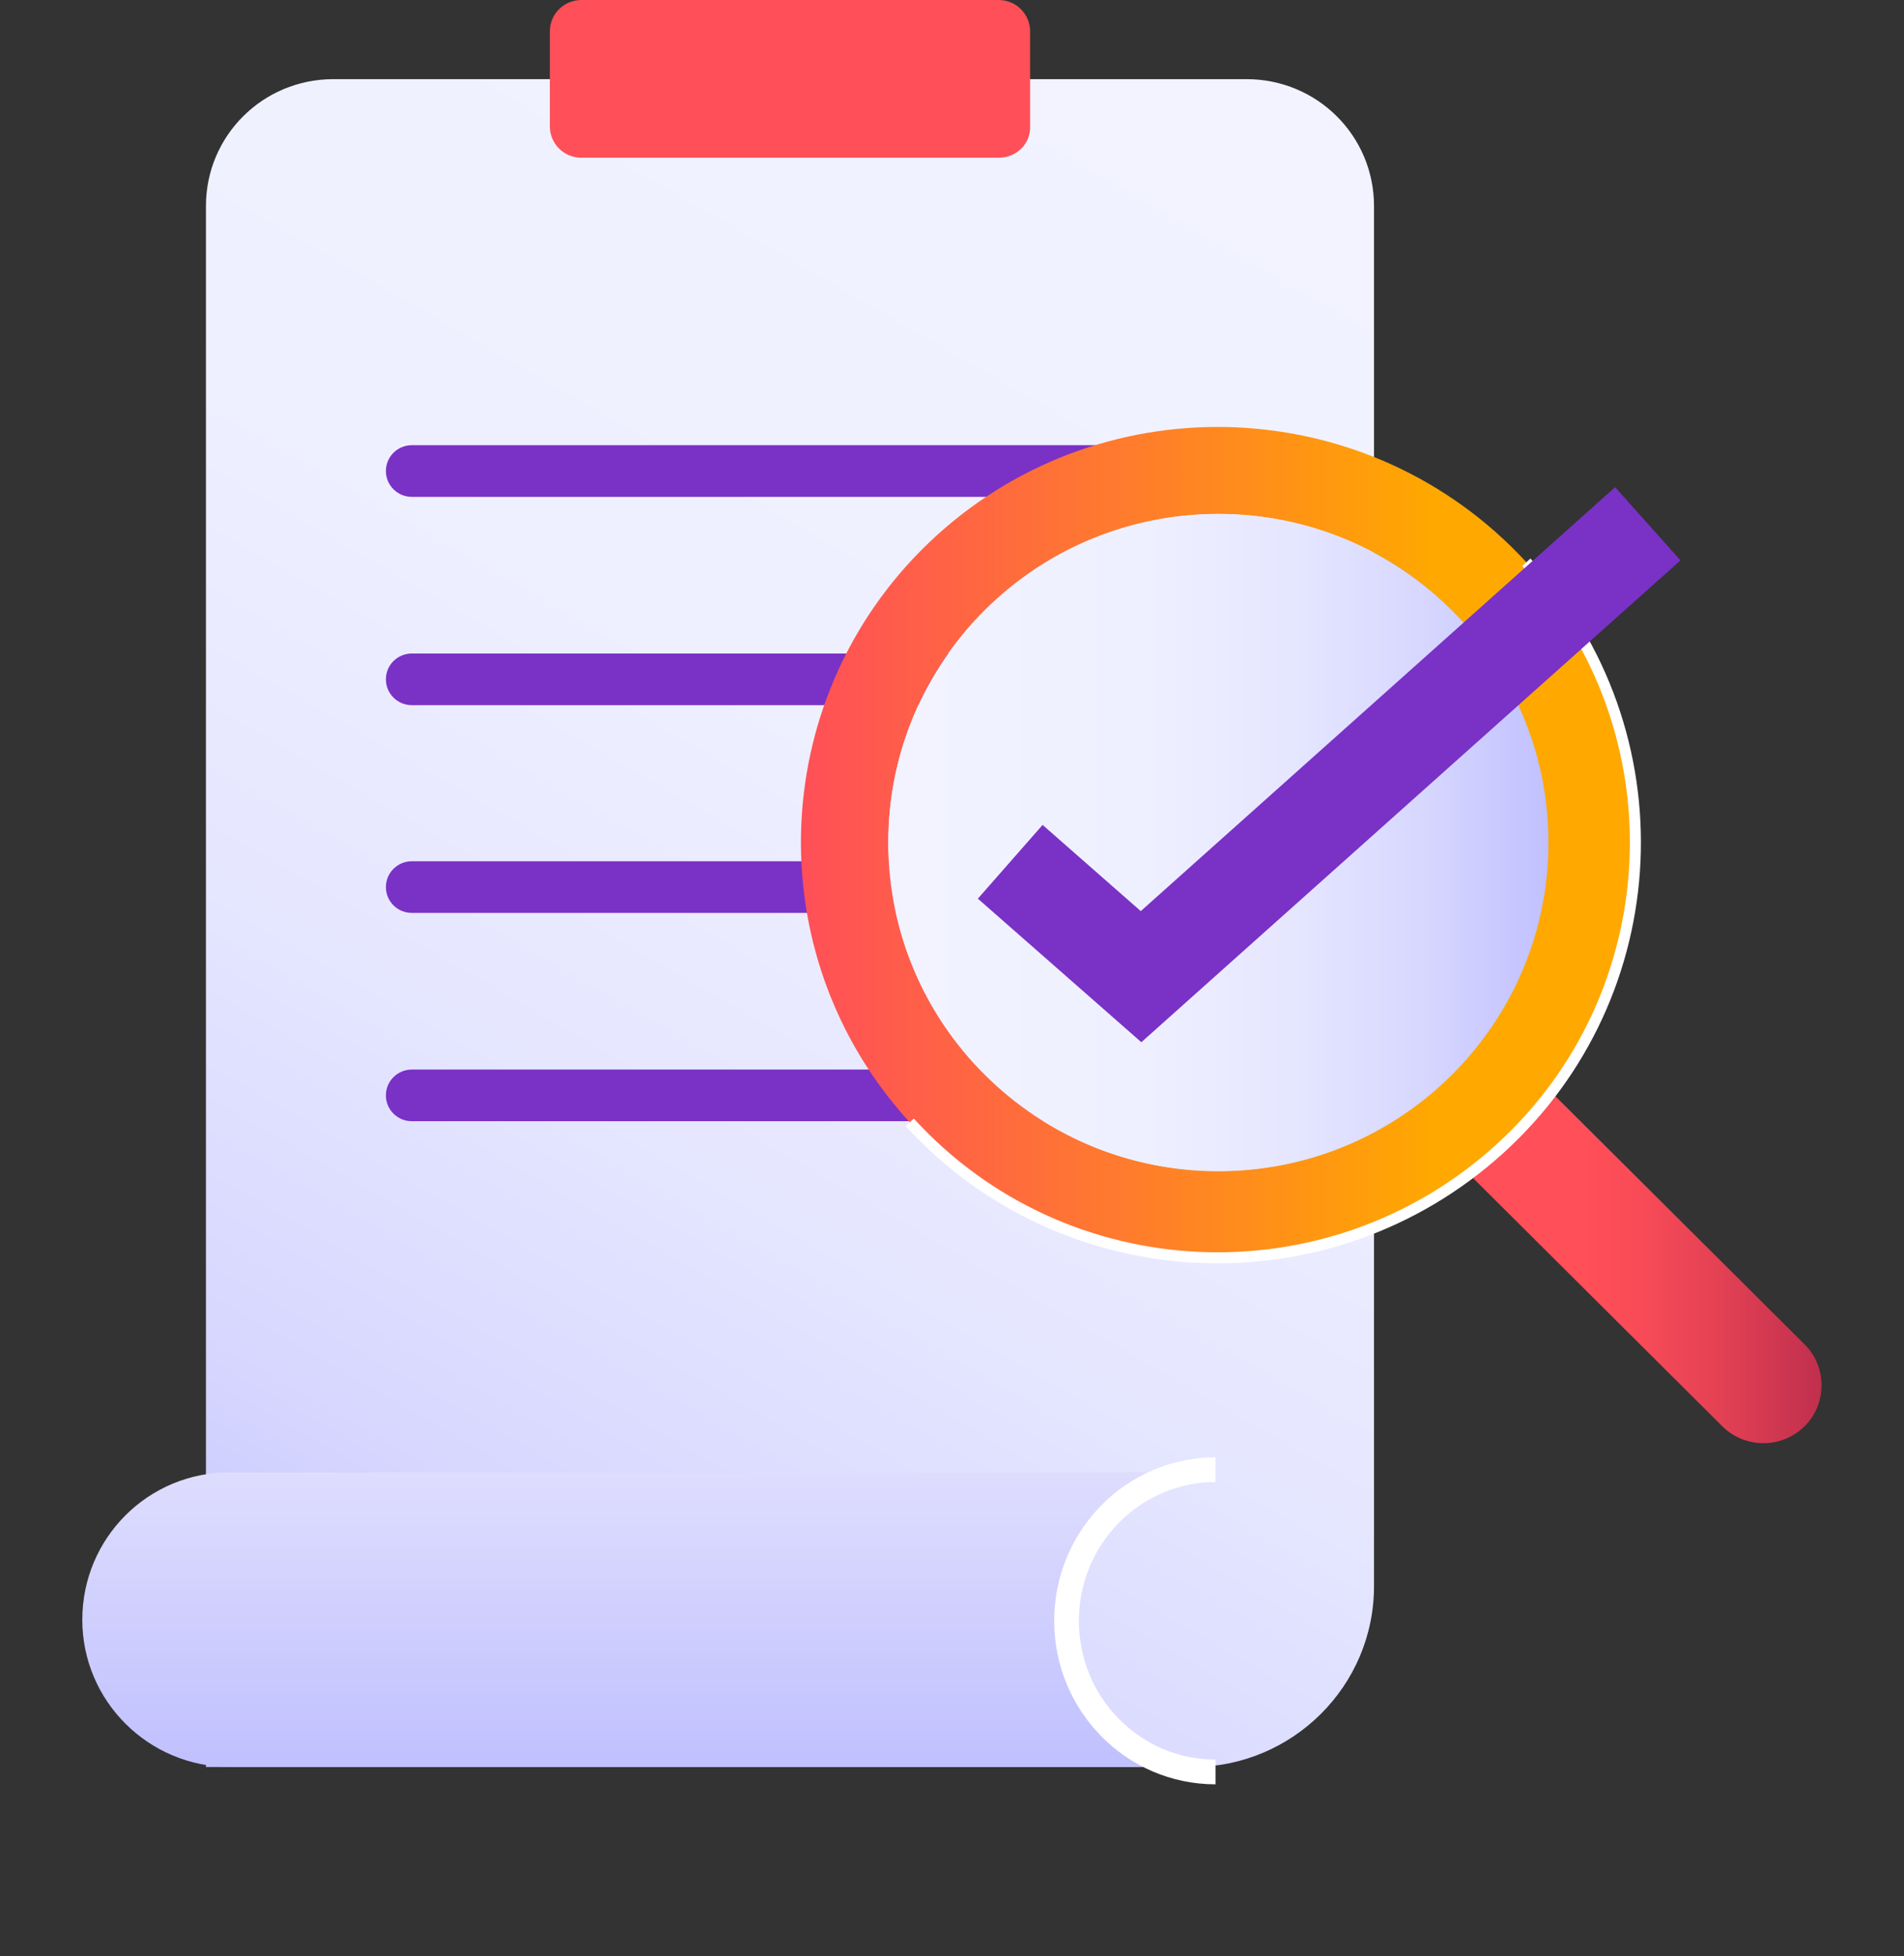 <svg width="110" height="113" viewBox="0 0 110 113" fill="none" xmlns="http://www.w3.org/2000/svg">
<rect x="0" y="0" width="110" height="113" fill="#333333" stroke="none"/>
<path d="M11.898 102.075H68.888C74.661 102.075 79.381 97.408 79.381 91.63V11.906C79.381 7.842 76.096 4.572 72.014 4.572H19.265C15.183 4.572 11.898 7.842 11.898 11.906V102.075Z" fill="url(#paint0_linear_4100_1620)"/>
<path d="M57.694 9.112H33.584C32.564 9.112 31.767 8.287 31.767 7.302V1.81C31.767 0.794 32.596 0 33.584 0H57.694C58.715 0 59.512 0.825 59.512 1.81V7.302C59.544 8.318 58.715 9.112 57.694 9.112Z" fill="#FF4F58"/>
<path d="M68.729 28.702H23.794C22.965 28.702 22.295 28.035 22.295 27.209C22.295 26.384 22.965 25.717 23.794 25.717H68.729C69.558 25.717 70.228 26.384 70.228 27.209C70.228 28.035 69.558 28.702 68.729 28.702Z" fill="#7A31C6"/>
<path d="M68.729 40.735H23.794C22.965 40.735 22.295 40.068 22.295 39.243C22.295 38.417 22.965 37.751 23.794 37.751H68.729C69.558 37.751 70.228 38.417 70.228 39.243C70.228 40.068 69.558 40.735 68.729 40.735Z" fill="#7A31C6"/>
<path d="M68.729 52.736H23.794C22.965 52.736 22.295 52.07 22.295 51.244C22.295 50.419 22.965 49.752 23.794 49.752H68.729C69.558 49.752 70.228 50.419 70.228 51.244C70.228 52.07 69.558 52.736 68.729 52.736Z" fill="#7A31C6"/>
<path d="M68.729 64.769H23.794C22.965 64.769 22.295 64.103 22.295 63.277C22.295 62.452 22.965 61.785 23.794 61.785H68.729C69.558 61.785 70.228 62.452 70.228 63.277C70.228 64.103 69.558 64.769 68.729 64.769Z" fill="#7A31C6"/>
<path d="M4.755 93.567C4.755 98.266 8.582 102.075 13.302 102.075H70.196C65.476 102.075 61.649 98.266 61.649 93.567C61.649 88.868 65.476 85.058 70.196 85.058H13.302C8.582 85.026 4.755 88.836 4.755 93.567Z" fill="url(#paint1_linear_4100_1620)"/>
<path d="M70.228 84.899C65.476 84.899 61.617 88.804 61.617 93.63C61.617 98.456 65.476 102.361 70.228 102.361" stroke="white" stroke-width="1.428" stroke-miterlimit="10"/>
<path d="M104.256 82.391C102.948 83.692 100.812 83.692 99.504 82.391L83.75 66.706L88.501 61.975L104.256 77.66C105.563 78.962 105.563 81.089 104.256 82.391Z" fill="url(#paint2_linear_4100_1620)"/>
<path d="M88.183 32.48C79.189 22.701 63.945 22.003 54.123 30.924C44.3 39.846 43.599 55.054 52.56 64.833C61.011 74.072 75.043 75.215 84.866 67.817C85.472 67.373 86.046 66.897 86.62 66.357C87.736 65.341 88.757 64.23 89.618 63.055C96.506 54.07 96.124 41.148 88.183 32.48ZM56.897 62.071C49.467 54.673 49.467 42.64 56.897 35.242C64.328 27.845 76.415 27.845 83.846 35.242C91.276 42.64 91.276 54.673 83.846 62.071C76.415 69.5 64.328 69.5 56.897 62.071Z" fill="url(#paint3_linear_4100_1620)"/>
<path d="M88.183 32.48C97.144 42.259 96.474 57.467 86.62 66.389C76.766 75.31 61.521 74.644 52.56 64.833" stroke="white" stroke-width="0.638" stroke-miterlimit="10"/>
<path d="M70.387 67.659C80.92 67.659 89.458 59.158 89.458 48.672C89.458 38.187 80.92 29.686 70.387 29.686C59.855 29.686 51.316 38.187 51.316 48.672C51.316 59.158 59.855 67.659 70.387 67.659Z" fill="url(#paint4_linear_4100_1620)"/>
<path d="M58.364 49.783L65.922 56.419L95.199 30.257" stroke="#7A31C6" stroke-width="5.669" stroke-miterlimit="10"/>
<defs>
<linearGradient id="paint0_linear_4100_1620" x1="73.45" y1="4.246" x2="15.901" y2="104.367" gradientUnits="userSpaceOnUse">
<stop offset="0.03" stop-color="#F2F3FF"/>
<stop offset="0.371" stop-color="#EFF0FF"/>
<stop offset="0.603" stop-color="#E6E7FF"/>
<stop offset="0.801" stop-color="#D8D8FF"/>
<stop offset="0.981" stop-color="#C3C3FF"/>
<stop offset="1" stop-color="#C0C0FF"/>
</linearGradient>
<linearGradient id="paint1_linear_4100_1620" x1="37.489" y1="102.075" x2="37.489" y2="85.029" gradientUnits="userSpaceOnUse">
<stop stop-color="#C0C0FF"/>
<stop offset="0.997" stop-color="#DEDDFE"/>
</linearGradient>
<linearGradient id="paint2_linear_4100_1620" x1="83.74" y1="72.669" x2="105.233" y2="72.669" gradientUnits="userSpaceOnUse">
<stop offset="0.366" stop-color="#FF4F58"/>
<stop offset="0.511" stop-color="#F84B57"/>
<stop offset="0.728" stop-color="#E34154"/>
<stop offset="0.988" stop-color="#C2304E"/>
<stop offset="0.998" stop-color="#C12F4E"/>
</linearGradient>
<linearGradient id="paint3_linear_4100_1620" x1="46.265" y1="48.665" x2="94.487" y2="48.665" gradientUnits="userSpaceOnUse">
<stop stop-color="#FF4F58"/>
<stop offset="0.413" stop-color="#FF7E2A"/>
<stop offset="0.757" stop-color="#FFA800"/>
</linearGradient>
<linearGradient id="paint4_linear_4100_1620" x1="51.316" y1="48.664" x2="89.435" y2="48.664" gradientUnits="userSpaceOnUse">
<stop offset="0.03" stop-color="#F2F3FF"/>
<stop offset="0.371" stop-color="#EFF0FF"/>
<stop offset="0.603" stop-color="#E6E7FF"/>
<stop offset="0.801" stop-color="#D8D8FF"/>
<stop offset="0.981" stop-color="#C3C3FF"/>
<stop offset="1" stop-color="#C0C0FF"/>
</linearGradient>
</defs>
</svg>

